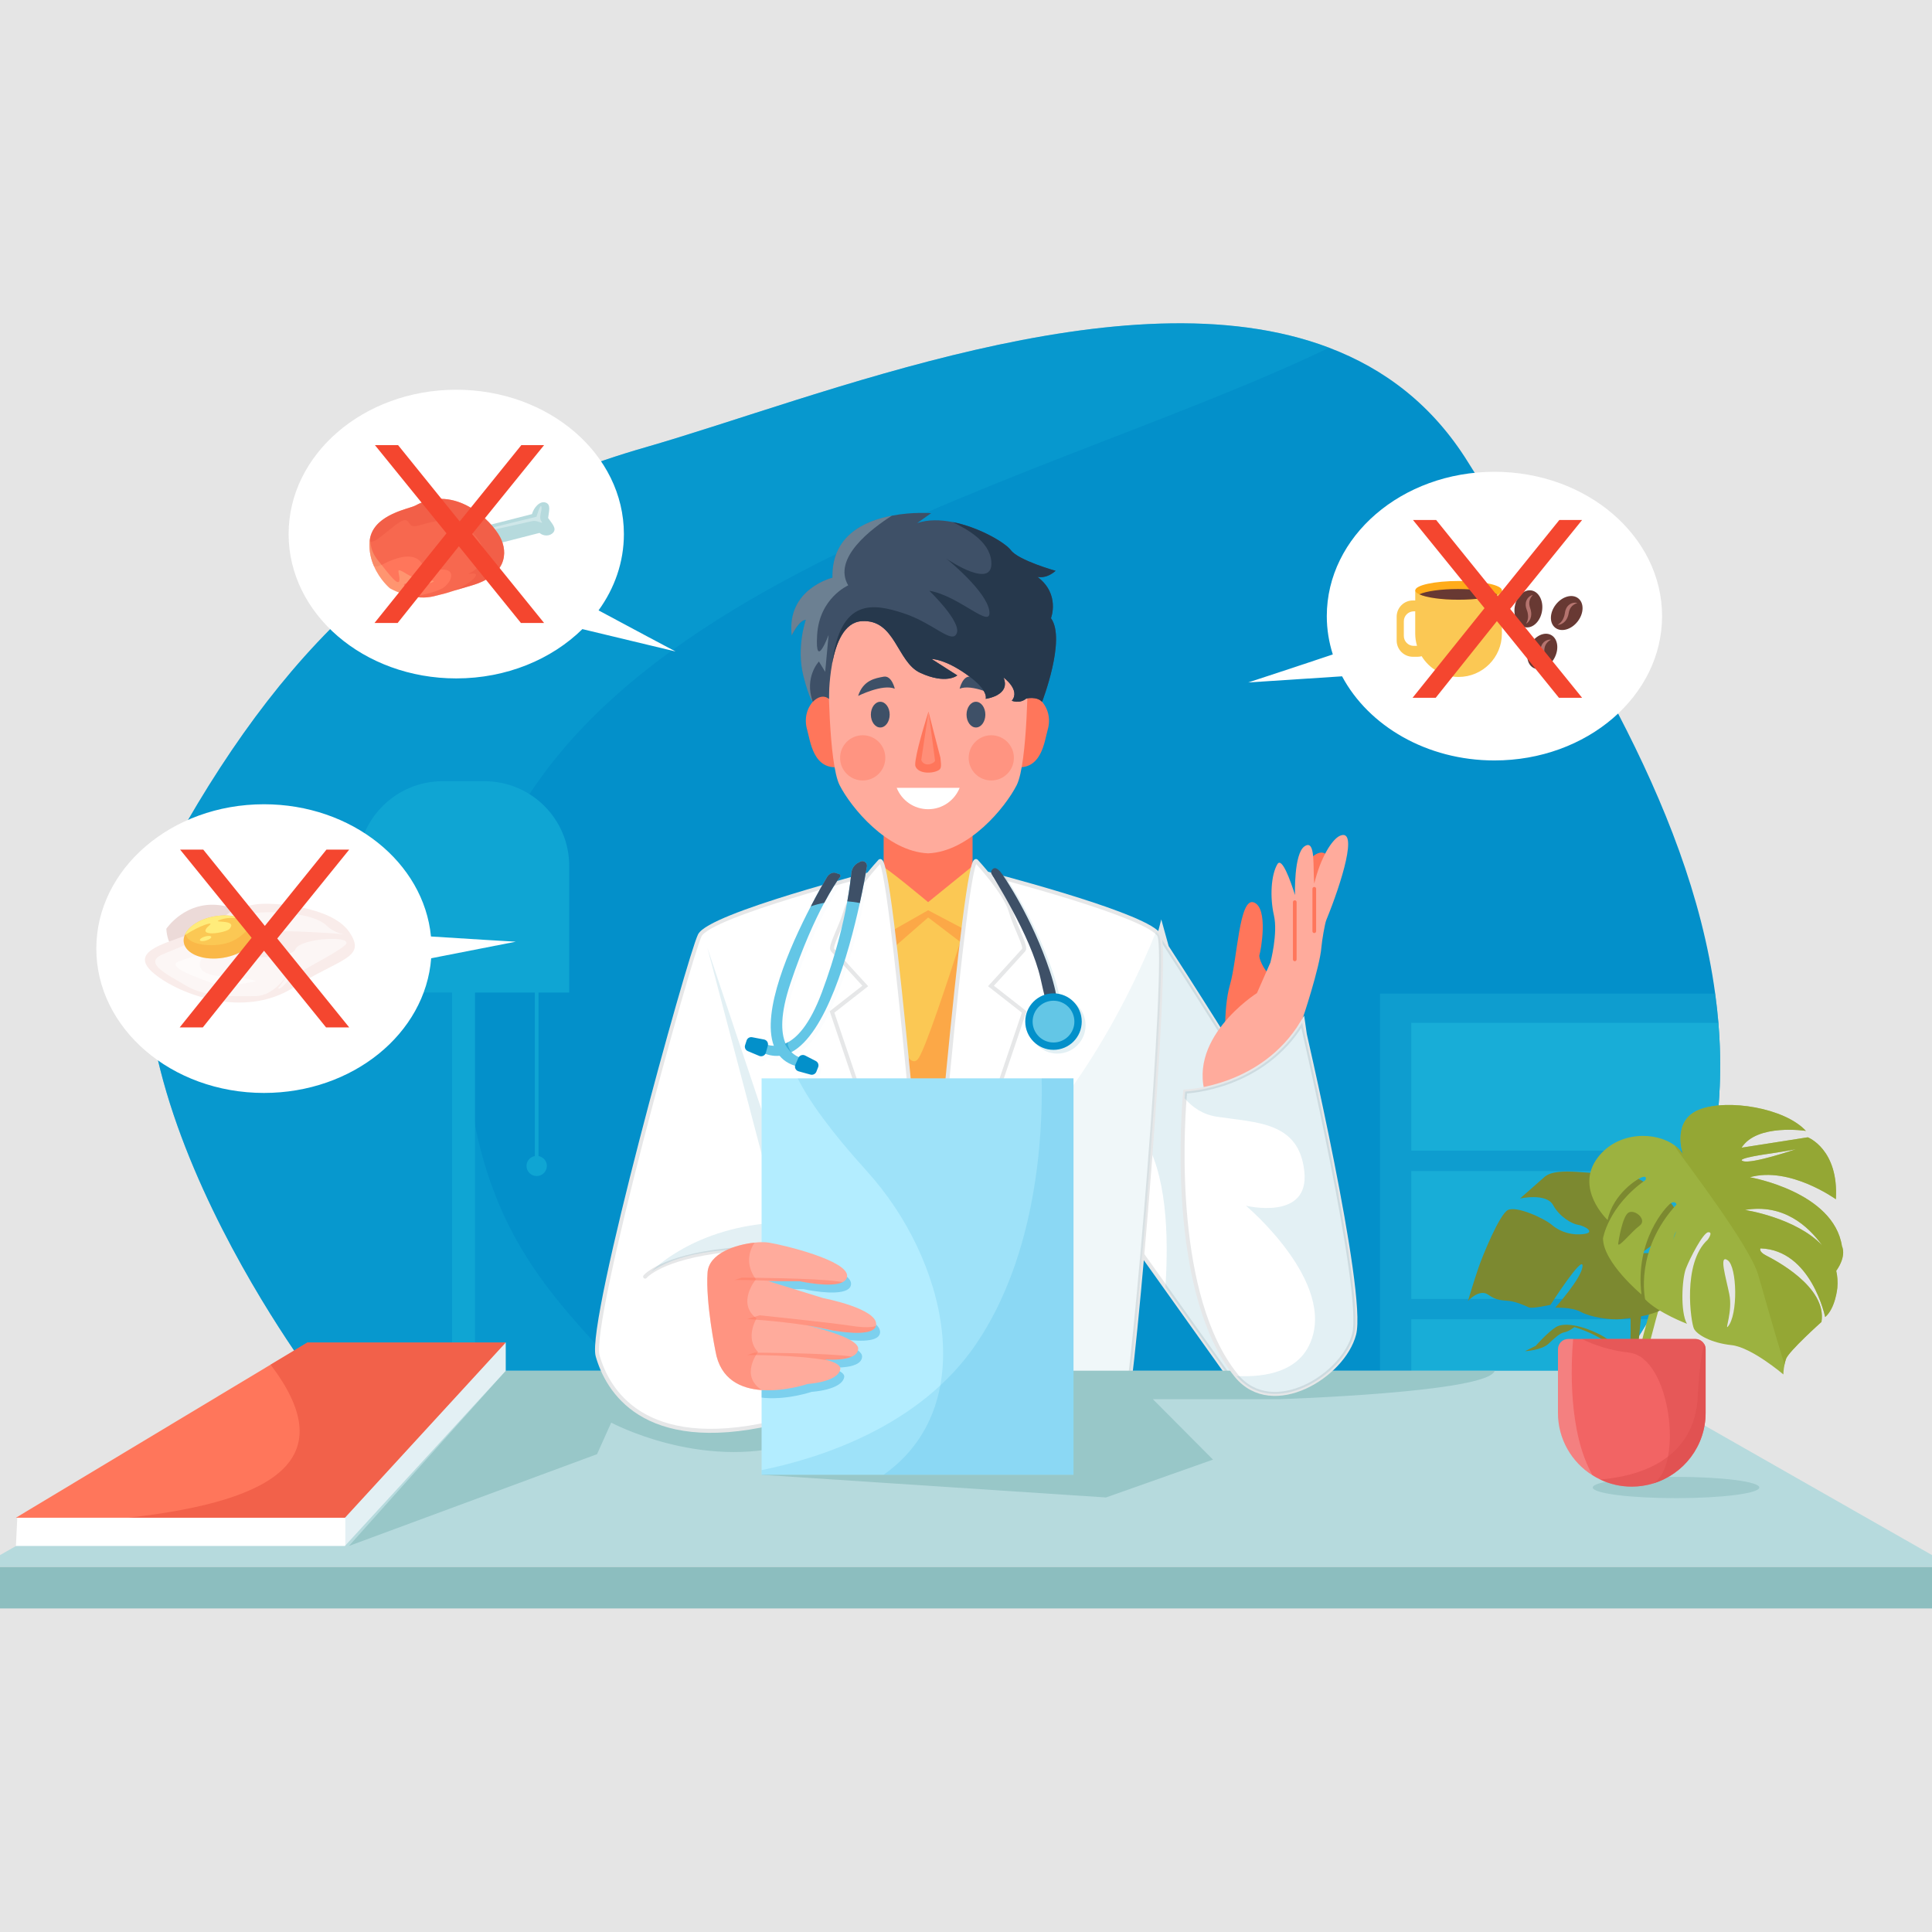 <?xml version="1.0" encoding="utf-8"?>
<svg xmlns="http://www.w3.org/2000/svg" fill="none" height="1500" viewBox="0 0 1500 1500" width="1500">
  <rect x="0" y="0" width="1500" height="1500" fill="#333333" stroke="none"/>
  <g clip-path="url(#clip0_1409_41328)">
    <rect fill="#E5E5E5" height="1500" width="1500"/>
    <path d="M1329.85 893.38C1328.91 898.651 1327.88 903.899 1326.68 909.214C1319.4 942.111 1307.27 975.208 1289.4 1008.48C1286.61 1013.75 1283.6 1019 1280.47 1024.32C1265.06 1050.29 1246.1 1076.4 1223.03 1102.42C1221.33 1104.34 1219.63 1106.19 1217.87 1108C1212.82 1113.43 1207.51 1118.63 1201.97 1123.57C1051.4 1258.68 748.879 1218.23 524.366 1161.67C365.847 1121.71 246.188 1073.74 246.188 1073.74C246.188 1073.74 47 813.317 136.555 653.167C226.11 492.951 330.584 396.361 500.85 347.363C634.803 308.883 873.408 209.725 1031.93 269.957C1074.96 286.282 1112.12 314.355 1139.64 358.596C1214.9 479.395 1311.36 621.142 1331.66 771.442C1332.71 778.946 1333.51 786.517 1334.18 794.088C1336.79 826.895 1335.7 859.992 1329.85 893.38Z" fill="#0390CA"/>
    <path d="M524.366 1161.69C365.847 1121.73 246.188 1073.76 246.188 1073.76C246.188 1073.76 47 813.338 136.555 653.189C226.11 492.972 330.584 396.383 500.85 347.384C634.803 308.904 873.408 209.746 1031.93 269.978C794.148 384.479 360.755 467.893 360.912 787.008C361.046 1032.67 521.463 1037.69 524.366 1161.69Z" fill="#0DA5D3" opacity=".39"/>
    <path d="M1329.85 893.38C1328.91 898.651 1327.88 903.899 1326.68 909.214C1319.4 942.111 1307.27 975.208 1289.4 1008.48C1286.61 1013.75 1283.6 1019 1280.47 1024.32C1265.06 1050.29 1246.1 1076.4 1223.03 1102.42C1221.33 1104.34 1219.64 1106.19 1217.87 1108H1071.41V771.442H1331.66C1332.71 778.946 1333.51 786.517 1334.18 794.088C1336.79 826.895 1335.7 859.992 1329.85 893.38Z" fill="#18A7D3" opacity=".58"/>
    <path d="M1329.85 893.38H1095.73V794.11H1334.16C1336.8 826.895 1335.7 859.992 1329.85 893.38Z" fill="#1FB9DD" opacity=".58"/>
    <path d="M1326.66 909.215C1319.38 942.111 1307.25 975.209 1289.38 1008.48H1095.73V909.215H1326.66Z" fill="#1FB9DD" opacity=".58"/>
    <path d="M1280.45 1024.32C1265.04 1050.29 1246.08 1076.4 1223.01 1102.42C1221.31 1104.34 1219.61 1106.19 1217.85 1108C1212.8 1113.43 1207.49 1118.63 1201.95 1123.56H1095.71V1024.29H1280.45V1024.32Z" fill="#1FB9DD" opacity=".58"/>
    <path d="M441.937 770.616V672.307C441.937 635.971 412.48 606.536 376.167 606.536H343.628C307.292 606.536 277.857 635.993 277.857 672.307V770.616H350.998V1145.27H368.819V770.616H415.227V897.556C411.587 898.271 408.773 901.331 408.773 905.172C408.773 909.549 412.324 913.078 416.679 913.078C421.056 913.078 424.585 909.527 424.585 905.172C424.585 901.331 421.771 898.271 418.13 897.556V770.616H441.937V770.616Z" fill="#0FA5D3"/>
    <path d="M755.088 626.836H686.057V735.53H755.088V626.836Z" fill="#FF765B"/>
    <path d="M1033.62 958.48C1027.97 978.11 1047.61 1094.76 960.842 1077.92L904.831 999.304L849.803 922.122L870.349 841.924L900.052 726.15C900.052 726.195 1039.23 938.916 1033.62 958.48Z" fill="#fff" stroke="#E6E7E8" stroke-miterlimit="10" stroke-width="3.107"/>
    <path d="M1033.63 958.481C1027.98 978.111 1047.61 1094.76 960.844 1077.92L904.833 999.305C907.468 959.285 905.927 909.415 886.698 881.633C878.145 869.35 873.098 855.66 870.373 841.948L900.076 726.174C900.054 726.196 1039.23 938.917 1033.63 958.481Z" fill="#04799E" opacity=".11"/>
    <path d="M684.093 672.44C685.321 670.855 720.585 700.424 720.585 700.424L755.111 672.44C755.111 672.44 761.834 688.341 769.114 701.831C785.551 732.27 798.035 905.328 798.035 905.328L741.421 936.125L636.189 918.393L614.727 826.024C614.704 826.024 655.976 709.022 684.093 672.44Z" fill="#FBC854"/>
    <path d="M775.414 735.532L762.372 728.676L757.883 692.385C757.883 692.385 754.109 704.601 748.704 721.507L720.587 706.722L679.897 729.815L683.313 744.867L720.632 712.328L745.578 731.311C734.545 765.592 719.247 811.531 713.463 821.134C703.971 836.879 689.008 782.297 686.083 773.208L673.264 852.623L705.803 881.656L749.196 875.716L775.437 834.087L763.667 738.994L775.414 735.532Z" fill="#FF3217" opacity=".21"/>
    <path d="M873.139 1097.55C865.68 1123.63 713.414 1097.06 713.414 1097.06L724.156 989.234L729.36 948.789L764.266 677.689C764.266 677.689 878.052 706.789 897.571 723.405C898.777 724.388 899.604 725.326 900.028 726.197C907.934 742.031 880.598 1071.4 873.139 1097.55Z" fill="#fff" stroke="#E6E7E8" stroke-miterlimit="10" stroke-width="3.107"/>
    <path d="M873.139 1097.55C865.68 1123.63 713.414 1097.06 713.414 1097.06L724.156 989.233L729.36 948.788C819.317 886.457 871.71 787.299 897.571 723.404C898.777 724.387 899.604 725.325 900.028 726.196C907.934 742.03 880.598 1071.4 873.139 1097.55Z" fill="#04799E" opacity=".06"/>
    <path d="M647.687 547.778C647.687 547.778 641.389 535.54 633.684 542.173C625.979 548.828 624.237 558.275 626.694 566.672C629.15 575.069 631.25 598.854 652.578 595.37C673.928 591.863 647.687 547.778 647.687 547.778Z" fill="#FF765B"/>
    <path d="M792.408 547.778C792.408 547.778 798.705 535.54 806.41 542.173C814.115 548.828 815.857 558.275 813.4 566.672C810.944 575.069 808.845 598.854 787.517 595.37C766.166 591.863 792.408 547.778 792.408 547.778Z" fill="#FF765B"/>
    <path d="M725.944 446.297L720.585 460.545L715.225 446.297C715.225 446.297 650.146 447.704 643.156 519.415C643.156 519.415 643.156 592.533 651.911 609.685C660.665 626.836 688.648 661.117 720.495 662.524C720.54 662.524 720.562 662.502 720.607 662.502C720.651 662.502 720.674 662.524 720.719 662.524C752.565 661.117 780.548 626.836 789.303 609.685C798.057 592.533 798.057 519.415 798.057 519.415C791.023 447.704 725.944 446.297 725.944 446.297Z" fill="#FFAB9C"/>
    <path d="M1516.04 1216.49H-15.979L251.28 1064.23H1248.78L1516.04 1216.49Z" fill="#B6DADD"/>
    <path d="M1301.27 1163.16C1336.97 1163.16 1365.92 1159.46 1365.92 1154.9C1365.92 1150.33 1336.97 1146.63 1301.27 1146.63C1265.56 1146.63 1236.61 1150.33 1236.61 1154.9C1236.61 1159.46 1265.56 1163.16 1301.27 1163.16Z" fill="#8CBEBF" opacity=".57"/>
    <path d="M1160.48 1064.23C1155.76 1081.16 993.739 1086.31 993.739 1086.31H895.073L941.771 1133.24L858.67 1162.63L591.3 1145.03C591.3 1145.03 685.858 1101.01 614.705 1121.29C543.552 1141.57 474.544 1104.52 474.544 1104.52L463.534 1129.02L270.912 1200.28L392.649 1064.23H1160.48V1064.23Z" fill="#8CBEBF" opacity=".69"/>
    <path d="M679.066 677.689C679.066 677.689 551.255 710.34 543.327 726.197C535.398 742.053 456.563 1026.62 464.022 1052.75C471.482 1078.88 499.018 1127.85 599.315 1104.99C699.612 1082.12 729.941 1097.06 729.941 1097.06L719.198 989.211L679.066 677.689Z" fill="#fff" stroke="#E6E7E8" stroke-miterlimit="10" stroke-width="3.107"/>
    <path d="M682.886 668.934C682.886 668.934 660.754 692.83 656.6 707.012C652.446 721.193 644.072 734.883 646.394 737.608C648.717 740.31 671.787 765.502 671.787 765.502L645.992 785.691L720.562 1006.07C720.584 1006.05 691.574 654.373 682.886 668.934Z" fill="#fff" stroke="#E6E7E8" stroke-miterlimit="10" stroke-width="3.107"/>
    <path d="M758.283 668.934C758.283 668.934 780.415 692.83 784.569 707.012C788.723 721.193 797.098 734.883 794.775 737.608C792.452 740.31 769.383 765.502 769.383 765.502L795.177 785.691L720.607 1006.07C720.585 1006.05 749.573 654.373 758.283 668.934Z" fill="#fff" stroke="#E6E7E8" stroke-miterlimit="10" stroke-width="3.107"/>
    <path d="M500.871 991.177C500.871 991.177 512.998 976.259 564.319 970.653C615.64 965.047 679.065 962.256 679.065 962.256" stroke="#E6E7E8" stroke-linecap="round" stroke-linejoin="round" stroke-miterlimit="10" stroke-width="3.107"/>
    <path d="M1516.06 1216.6H-16V1248.79H1516.06V1216.6Z" fill="#8CBEBF"/>
    <path d="M951.663 816.443C951.663 816.443 949.251 783.993 954.991 764.385C960.73 744.777 962.026 696.18 973.527 700.647C985.029 705.113 978.865 738.367 977.793 741.583C977.167 743.459 980.607 752.415 986.257 757.484C990.277 761.102 995.436 762.732 1001.02 758.4C1014.46 747.97 976.475 826.716 951.663 816.443Z" fill="#FF765B"/>
    <path d="M1004.3 732.07C1004.7 728.251 1033.4 666.634 1029.27 663.128C1025.14 659.6 1016.25 663.709 1009.57 679.766C1002.89 695.824 1004.3 732.07 1004.3 732.07Z" fill="#FF765B"/>
    <path d="M1040.23 648.947C1034.27 651.627 1025.2 665.786 1020.4 686.064C1019.11 673.959 1021.83 651.068 1012.88 657.053C1004.39 662.726 1005.44 694.908 1005.44 694.908C1001.93 683.764 995.277 665.093 991.771 670.945C986.88 679.118 985.808 696.449 989.069 710.608C992.329 724.767 986.344 747.278 986.344 747.278L975.915 770.996C975.915 770.996 918.072 807.51 937.792 854.856C957.512 902.202 990.208 832.345 990.208 832.345L1010.87 792.101C1011.09 791.989 1024.71 751.03 1025.92 735.531C1026.32 730.372 1028.62 717.062 1029.69 714.427C1041.71 685.081 1054.88 642.381 1040.23 648.947Z" fill="#FFAB9C"/>
    <path d="M1005.26 746.296C1004.48 746.296 1003.83 745.671 1003.83 744.867V700.424C1003.83 699.643 1004.46 698.995 1005.26 698.995C1006.07 698.995 1006.69 699.62 1006.69 700.424V744.867C1006.67 745.671 1006.04 746.296 1005.26 746.296Z" fill="#FF765B"/>
    <path d="M1020.4 724.431C1019.62 724.431 1018.97 723.806 1018.97 723.002V690.061C1018.97 689.279 1019.6 688.632 1020.4 688.632C1021.21 688.632 1021.83 689.257 1021.83 690.061V723.002C1021.83 723.784 1021.18 724.431 1020.4 724.431Z" fill="#FF765B"/>
    <path d="M1051.34 1035.93C1042.85 1068.38 988.135 1101.77 960.174 1068.38C960.018 1068.23 959.839 1068 959.683 1067.78C910.684 1007.1 917.585 879.87 919.729 852.69C919.997 849.296 920.176 847.487 920.176 847.487C922.967 847.33 980.251 844.472 1011 794.089C1011 794.111 1059.89 1003.28 1051.34 1035.93Z" fill="#fff" stroke="#E6E7E8" stroke-miterlimit="10" stroke-width="3.107"/>
    <path d="M1051.33 1035.93C1042.85 1068.38 988.132 1101.77 960.171 1068.38C983.621 1069.43 1007.36 1064.5 1016.9 1043.44C1038.49 995.867 967.34 936.104 967.34 936.104C967.34 936.104 1016.79 948.208 1012.68 909.528C1008.61 870.78 975.738 871.718 944.985 867.05C933.752 865.353 925.756 859.703 919.727 852.69C919.995 849.296 920.173 847.487 920.173 847.487C922.965 847.33 980.249 844.472 1011 794.089C1011 794.111 1059.89 1003.28 1051.33 1035.93Z" fill="#04799E" opacity=".11"/>
    <path d="M392.646 1042.3V1064.23L268.118 1199.88L267.783 1200.28H12.361L13.456 1177.75L238.683 1064.23L369.085 1045.65L392.646 1042.3Z" fill="#fff"/>
    <path d="M392.649 1042.3V1064.23L268.121 1199.88V1170.67L369.088 1045.65L392.649 1042.3Z" fill="#04799E" opacity=".11"/>
    <path d="M392.646 1042.3L267.783 1178.35H12.361L210.075 1059.51L238.683 1042.3H392.646Z" fill="#FF765B"/>
    <path d="M420.652 920.56L420.496 920.582C420.585 920.56 420.652 920.56 420.652 920.56Z" fill="#E8513D" opacity=".56"/>
    <path d="M392.649 1042.3L267.785 1178.35H99.686C219.122 1164.97 263.899 1130.18 210.077 1059.51L238.686 1042.3H392.649V1042.3Z" fill="#E8513D" opacity=".56"/>
    <path d="M1256.35 1049.06C1256.35 1049.06 1253.98 1042.03 1241.21 1035.64C1228.44 1029.25 1214.37 1026.37 1207.98 1030.37C1201.59 1034.37 1192.32 1044.91 1192.32 1044.91L1184.02 1049.06C1184.02 1049.06 1196.79 1048.41 1202.24 1043.3C1207.67 1038.19 1211.19 1034.99 1214.7 1034.35C1218.21 1033.7 1222.36 1030.35 1222.36 1030.35C1222.36 1030.35 1247.87 1037.54 1256.35 1051.59C1264.84 1065.68 1256.35 1049.06 1256.35 1049.06Z" fill="#7C8930"/>
    <path d="M1274.95 989.301C1276.38 994.125 1275.56 1008.26 1271.23 1052.57C1266.89 1096.88 1259.72 1096.88 1259.72 1096.88C1259.72 1096.88 1272.19 1027.16 1262.11 998.39C1252.04 969.626 1274.95 989.301 1274.95 989.301Z" fill="#7C8930"/>
    <path d="M1270.76 1083.75C1271.72 1081.82 1301.04 944.254 1324.24 932.261L1312.45 928.42C1312.45 928.42 1283.55 992.27 1265.64 1080.86L1270.76 1083.75Z" fill="#9CB240"/>
    <path d="M1273.77 973.108C1273.77 973.108 1280.65 968.195 1287.19 963.616C1293.74 959.038 1306.18 946.599 1298.65 935.812C1291.12 925.025 1262.34 906.377 1250.57 909.973C1238.8 913.568 1209.5 904.725 1199.02 913.881C1188.55 923.038 1180.17 930.497 1180.17 930.497C1180.17 930.497 1200.5 926.03 1205.75 935.522C1210.97 945.013 1220.66 950.284 1225.24 950.954C1229.82 951.601 1239.2 956.716 1230.04 958.033C1220.89 959.351 1211.66 956.76 1205.12 951.199C1198.58 945.638 1177.32 936.147 1170.77 939.43C1164.23 942.691 1151.14 974.761 1147.88 984.252C1144.62 993.744 1139.71 1010.09 1139.71 1010.09C1139.71 1010.09 1148.53 1000.29 1155.41 1005.18C1162.29 1010.09 1166.86 1009.42 1172.09 1010.09C1177.32 1010.76 1184.19 1013.69 1186.81 1015C1189.42 1016.32 1203.82 1013.04 1203.82 1013.04C1203.82 1013.04 1229.02 973.778 1228.68 982.934C1228.35 992.091 1207.42 1015.29 1207.42 1015.29C1207.42 1015.29 1220.17 1014.67 1227.36 1018.58C1234.55 1022.51 1249.94 1025.12 1259.1 1024.14C1268.26 1023.16 1293.45 1020.54 1297.69 1009.42C1301.93 998.299 1311.07 970.182 1273.77 973.108Z" fill="#7C8930"/>
    <path d="M1324.24 1047.57V1096.9C1324.24 1122.76 1307.09 1144.63 1283.53 1151.73C1278.28 1153.34 1272.67 1154.21 1266.89 1154.21C1258.13 1154.21 1249.85 1152.26 1242.41 1148.69C1240.36 1147.71 1238.33 1146.64 1236.4 1145.39C1220.3 1135.29 1209.61 1117.38 1209.61 1096.9V1047.57C1209.61 1043.15 1213.18 1039.57 1217.56 1039.57H1316.25C1319.17 1039.57 1321.69 1041.11 1323.08 1043.44C1323.84 1044.64 1324.24 1046.05 1324.24 1047.57Z" fill="#F26464"/>
    <path d="M1324.24 1047.57V1096.9C1324.24 1122.76 1307.09 1144.63 1283.53 1151.73C1307.07 1138.13 1297.09 1054.02 1264.97 1050.2C1248.78 1048.28 1236.92 1043.97 1228.14 1039.57H1316.23C1320.69 1039.57 1324.24 1043.12 1324.24 1047.57Z" fill="#DD4E4E" opacity=".54"/>
    <path d="M1324.24 1047.57V1096.9C1324.24 1122.76 1307.09 1144.63 1283.53 1151.73C1278.28 1153.33 1272.68 1154.21 1266.89 1154.21C1258.14 1154.21 1249.85 1152.26 1242.42 1148.69C1269.93 1146.43 1315.87 1134.95 1318.19 1083.72C1318.97 1066.3 1320.72 1053.13 1323.08 1043.43C1323.84 1044.64 1324.24 1046.05 1324.24 1047.57Z" fill="#DD4E4E" opacity=".54"/>
    <path d="M1236.43 1145.39C1220.33 1135.29 1209.63 1117.38 1209.63 1096.9V1047.57C1209.63 1043.15 1213.21 1039.57 1217.58 1039.57H1221.38C1219.59 1060.41 1217.58 1112.06 1236.43 1145.39Z" fill="#fff" opacity=".18"/>
    <path d="M1430.1 967.57C1423.67 925.182 1358.57 914.016 1358.57 914.016C1389.59 905.261 1425.37 931.1 1425.37 931.1C1427.73 892.241 1403.55 882.995 1403.55 882.995L1352.14 891.057C1364.22 872.097 1402.12 878.037 1402.12 878.037C1385.79 860.238 1341.48 852.913 1319.46 861.444C1298.07 869.752 1306.13 894.608 1306.58 895.993C1305.04 893.514 1302.94 891.303 1300.41 889.427C1285.63 878.305 1256.28 878.06 1240.56 898.628C1222.09 922.815 1248.15 947.225 1248.15 947.225C1252.4 926.835 1271.58 914.753 1275.38 913.815C1279.17 912.877 1277.52 916.182 1277.52 916.182C1248.49 936.728 1244.58 961.428 1244.58 961.428C1244.58 980.166 1274.44 1005.02 1274.44 1005.02C1269.21 962.858 1293.62 936.572 1297.2 934.205C1300.73 931.837 1301.66 935.142 1301.66 935.142C1268.77 970.92 1277.3 1008.82 1277.3 1008.82C1287.26 1019.25 1309.75 1027.78 1309.75 1027.78C1304.52 1018.76 1305.84 993.007 1308.92 984.967C1312 976.905 1322.3 956.917 1326.34 956.694C1330.36 956.47 1325.85 962.523 1325.85 962.523C1305.95 980.612 1312.83 1026.8 1315.18 1031.58C1317.54 1036.31 1328.69 1042.7 1344.32 1044.35C1359.93 1046 1384.61 1067.11 1384.61 1067.11C1384.61 1067.11 1384.61 1063.69 1385.5 1059.51C1385.77 1058.09 1386.17 1056.54 1386.71 1055C1388.85 1049.06 1414.2 1026.35 1414.2 1026.35C1418.71 998.858 1377.02 977.798 1371.1 974.716C1365.16 971.634 1366.81 969.245 1366.81 969.245C1406.38 970.451 1417.06 1022.58 1417.06 1022.58C1425.1 1015.7 1426.53 999.819 1426.53 999.819C1426.93 995.084 1426.59 990.729 1425.66 986.687C1434.08 974.672 1430.1 967.57 1430.1 967.57ZM1272.92 951.669C1266.69 956.247 1255.84 970.027 1256.37 965.404C1256.48 964.689 1259.5 944.009 1264.52 941.373C1269.57 938.738 1279.15 947.113 1272.92 951.669ZM1374.54 895.591C1374.54 895.591 1389.08 893.402 1394.37 892.241C1392.56 892.844 1360.65 903.653 1353.48 901.554C1346.02 899.432 1374.54 895.591 1374.54 895.591ZM1299.27 975.878C1299.39 972.506 1297.35 957.676 1302.87 955.041C1308.41 952.406 1299.21 977.821 1299.27 975.878ZM1341.44 1030.06C1339.12 1032.69 1345.3 1018.09 1342.64 1004.87C1340.01 991.689 1334.27 973.466 1341.44 978.513C1348.65 983.538 1349.59 1020.95 1341.44 1030.06ZM1354.77 939.408C1384.59 934.339 1403.88 951.803 1414.74 966.922C1394.23 945.304 1354.77 939.408 1354.77 939.408Z" fill="#9CB240"/>
    <path d="M1430.1 967.57C1423.67 925.182 1358.57 914.016 1358.57 914.016C1389.59 905.261 1425.36 931.1 1425.36 931.1C1427.73 892.241 1403.55 882.995 1403.55 882.995L1352.14 891.057C1364.22 872.097 1402.12 878.037 1402.12 878.037C1385.79 860.238 1341.48 852.913 1319.46 861.444C1298.07 869.752 1306.13 894.608 1306.58 895.993C1305.04 893.514 1302.94 891.303 1300.41 889.427C1300.75 890.477 1301.24 891.415 1301.8 892.241C1310.17 904.301 1358.77 967.57 1365.13 989.947C1369.49 1005.09 1378.73 1037.74 1385.48 1059.49C1385.75 1058.06 1386.15 1056.52 1386.68 1054.98C1388.83 1049.04 1414.18 1026.33 1414.18 1026.33C1418.69 998.836 1376.99 977.776 1371.07 974.694C1365.13 971.612 1366.79 969.223 1366.79 969.223C1406.36 970.429 1417.03 1022.55 1417.03 1022.55C1425.07 1015.68 1426.5 999.796 1426.5 999.796C1426.91 995.062 1426.57 990.707 1425.63 986.665C1434.07 974.672 1430.1 967.57 1430.1 967.57ZM1374.54 895.591C1374.54 895.591 1389.07 893.402 1394.37 892.241C1392.56 892.844 1360.64 903.653 1353.48 901.554C1346.02 899.432 1374.54 895.591 1374.54 895.591ZM1354.77 939.408C1384.58 934.339 1403.88 951.803 1414.73 966.922C1394.23 945.304 1354.77 939.408 1354.77 939.408Z" fill="#8FA02D" opacity=".63"/>
    <path d="M745.061 534.714C745.061 534.714 747.405 524.217 753.703 525.379C760.001 526.54 769.56 527.947 773.513 540.297C773.513 540.297 754.373 530.739 745.061 534.714Z" fill="#3E5067"/>
    <path d="M809.068 544.876C804.803 540.387 796.785 542.352 796.785 542.352C791.582 546.685 785.552 544.049 785.552 544.049C792.564 535.719 779.142 526.027 779.142 526.027C785.016 540.052 765.273 542.575 765.273 542.575C765.273 542.575 768.065 536.054 750.578 523.726C733.963 511.935 724.27 511.667 723.332 511.667L743.231 524.374C743.231 524.374 734.744 531.722 714.399 522.342C696.265 513.945 695.26 480.579 669.019 482.276C655.261 483.147 648.964 499.651 646.06 515.173C646.06 515.329 646.016 515.508 646.016 515.664C643.447 529.578 643.604 542.575 643.604 542.575C637.417 537.751 631.053 544.876 631.053 544.876C631.053 544.876 628.373 542.843 623.817 524.932C618.122 502.51 625.67 481.249 625.67 481.249C620.467 481.249 614.705 493.309 614.705 493.309C610.484 457.197 646.328 448.531 646.328 448.531C645.614 416.126 670.828 404.402 692.535 400.359C708.704 397.233 722.908 398.439 722.908 398.439L712.099 406.121C720.541 403.263 730.188 403.486 739.725 405.362C760.673 409.471 780.772 421.643 784.837 427.181C790.822 435.176 819.587 443.194 819.587 443.194C811.972 449.871 805.495 447.906 805.495 447.906C823.317 461.284 815.969 479.976 815.969 479.976C827.873 496.302 809.068 544.876 809.068 544.876Z" fill="#3E5067"/>
    <path d="M809.067 544.875C804.801 540.386 796.783 542.351 796.783 542.351C791.58 546.684 785.55 544.049 785.55 544.049C792.563 535.718 779.14 526.026 779.14 526.026C785.014 540.051 765.272 542.575 765.272 542.575C765.272 542.575 768.063 536.053 750.577 523.726C733.961 511.934 724.268 511.666 723.33 511.666L743.229 524.373C743.229 524.373 734.743 531.721 714.397 522.341C696.263 513.944 695.258 480.578 669.017 482.276C655.26 483.147 648.962 499.651 646.059 515.172C652.468 463.873 678.173 468.474 701.578 476.157C725.028 483.884 739.343 500.656 742.849 491.566C746.356 482.477 721.521 458.67 721.521 458.67C744.971 462.511 770.52 489.802 768.063 474.08C765.651 458.849 736.373 435.064 734.564 433.568C736.931 435.22 771.503 458.29 769.649 435.935C768.287 419.543 749.304 410.274 739.723 405.339C760.671 409.448 780.771 421.62 784.835 427.158C790.821 435.153 819.585 443.171 819.585 443.171C811.97 449.848 805.493 447.883 805.493 447.883C823.315 461.26 815.967 479.953 815.967 479.953C827.871 496.301 809.067 544.875 809.067 544.875Z" fill="#26384C"/>
    <path d="M658.545 454.492C658.545 454.492 636.123 464.252 634.426 492.972C632.661 521.648 643.314 492.972 643.314 492.972L640.679 521.647L635.81 513.585C635.81 513.585 624.197 525.757 631.031 544.874C631.031 544.874 628.351 542.841 623.795 524.93C618.1 502.508 625.649 481.247 625.649 481.247C620.445 481.247 614.683 493.307 614.683 493.307C610.462 457.195 646.307 448.53 646.307 448.53C645.592 416.124 670.806 404.4 692.514 400.357C676.59 410.474 646.151 433.388 658.545 454.492Z" fill="#D1EDF1" opacity=".31"/>
    <path d="M683.444 564.818C687.477 564.818 690.746 560.349 690.746 554.835C690.746 549.322 687.477 544.853 683.444 544.853C679.41 544.853 676.141 549.322 676.141 554.835C676.141 560.349 679.41 564.818 683.444 564.818Z" fill="#3E5067"/>
    <path d="M757.723 564.818C761.756 564.818 765.026 560.349 765.026 554.835C765.026 549.322 761.756 544.853 757.723 544.853C753.69 544.853 750.42 549.322 750.42 554.835C750.42 560.349 753.69 564.818 757.723 564.818Z" fill="#3E5067"/>
    <path d="M710.712 594.877C713.168 601.264 724.647 600.661 729.002 597.825C731.302 596.418 730.543 593.001 730.141 588.289C730.141 588.289 721.119 553.718 720.895 552.489C720.895 552.489 712.699 577.859 710.979 589.562C710.51 592.219 710.488 594.051 710.712 594.877Z" fill="#FF765B"/>
    <path d="M715.268 590.053C717.724 596.239 725.719 592.599 725.965 590.545C725.965 590.545 721.119 553.718 720.895 552.489C720.895 552.489 716.965 578.373 715.268 590.053Z" fill="#FFAB9C" opacity=".45"/>
    <path d="M745.062 611.694C741.153 621.409 731.729 628.265 720.629 628.265C709.508 628.265 700.083 621.409 696.197 611.694H745.062Z" fill="#fff"/>
    <path d="M669.802 605.954C679.496 605.954 687.355 598.095 687.355 588.4C687.355 578.706 679.496 570.847 669.802 570.847C660.107 570.847 652.248 578.706 652.248 588.4C652.248 598.095 660.107 605.954 669.802 605.954Z" fill="#FF765B" opacity=".42"/>
    <path d="M769.628 605.954C779.323 605.954 787.182 598.095 787.182 588.4C787.182 578.706 779.323 570.847 769.628 570.847C759.933 570.847 752.074 578.706 752.074 588.4C752.074 598.095 759.933 605.954 769.628 605.954Z" fill="#FF765B" opacity=".42"/>
    <path d="M694.7 534.714C694.7 534.714 692.355 524.217 686.057 525.379C679.759 526.54 670.201 527.947 666.248 540.297C666.248 540.297 685.365 530.739 694.7 534.714Z" fill="#3E5067"/>
    <path d="M505.674 987.267C505.674 987.267 538.883 951.981 605.346 949.189L549.111 735.53L625.669 964.487L586.474 970.562C586.474 970.562 536.158 966.564 505.674 987.267Z" fill="#04799E" opacity=".11"/>
    <path d="M524.523 505.815C524.523 505.815 486.311 485.582 464.715 473.902C477.177 456.705 484.391 436.427 484.391 414.653C484.391 352.768 426.124 302.586 354.234 302.586C282.345 302.586 224.078 352.746 224.078 414.653C224.078 476.537 282.345 526.719 354.234 526.719C393.295 526.719 428.29 511.89 452.164 488.44L524.523 505.815Z" fill="#fff"/>
    <path d="M1160.27 366.3C1088.39 366.3 1030.12 416.46 1030.12 478.366C1030.12 488.662 1031.77 498.622 1034.79 508.092C1011.81 515.863 969.061 529.866 969.061 529.866L1041.98 525.087C1062.55 563.633 1107.77 590.411 1160.27 590.411C1232.16 590.411 1290.43 540.251 1290.43 478.344C1290.43 416.482 1232.14 366.3 1160.27 366.3Z" fill="#fff"/>
    <path d="M400.466 731.131C400.466 731.131 359.351 728.741 334.606 727.088C329.068 669.603 273.146 624.424 204.941 624.424C133.052 624.424 74.785 674.584 74.785 736.49C74.785 798.375 133.052 848.557 204.941 848.557C273.883 848.557 330.274 802.395 334.763 743.994L400.466 731.131Z" fill="#fff"/>
    <path d="M822.78 774.303C821.842 769.523 820.391 763.761 818.023 756.66C804.356 715.723 782.894 683.586 779.722 679.767C779.767 679.723 776.819 676.44 775.01 676.931C774.452 677.087 773.961 677.378 773.581 677.757C772.755 678.517 772.375 679.678 772.598 680.772C772.598 680.884 772.598 680.996 772.643 681.107C772.866 682.045 803.507 729.279 810.899 762.779C812.038 767.96 812.998 772.069 813.802 775.419C805.204 778.389 798.973 786.474 798.973 796.077C798.973 808.204 808.8 818.008 820.904 818.008C833.031 818.008 842.835 808.182 842.835 796.077C842.88 784.576 834.036 775.263 822.78 774.303Z" fill="#04799E" opacity=".11"/>
    <path d="M821.24 787.792C821.24 787.792 822.937 777.407 815.031 753.779C801.363 712.842 779.902 680.705 776.73 676.886C776.775 676.842 773.827 673.559 772.018 674.05C771.46 674.206 770.968 674.497 770.589 674.876C769.762 675.636 769.383 676.797 769.606 677.891C769.606 678.003 769.606 678.115 769.651 678.226C769.874 679.164 800.515 726.398 807.907 759.898C813.602 785.603 814.696 785.983 814.987 787.568L814.83 787.613C815.433 789.913 816.594 790.583 817.689 790.583C817.912 790.583 818.18 790.539 818.403 790.472C819.654 790.137 821.24 787.792 821.24 787.792Z" fill="#3E5067"/>
    <path d="M817.933 815.104C830.045 815.104 839.864 805.285 839.864 793.173C839.864 781.061 830.045 771.242 817.933 771.242C805.821 771.242 796.002 781.061 796.002 793.173C796.002 805.285 805.821 815.104 817.933 815.104Z" fill="#0390CA"/>
    <path d="M817.934 809.385C826.889 809.385 834.148 802.126 834.148 793.172C834.148 784.217 826.889 776.958 817.934 776.958C808.98 776.958 801.721 784.217 801.721 793.172C801.721 802.126 808.98 809.385 817.934 809.385Z" fill="#63C6E6"/>
    <g opacity=".11">
      <path d="M653.07 681.641C649.564 683.897 645.678 686.42 641.502 689.1C642.596 687.247 643.534 685.594 644.294 684.321C645.544 682.132 648.023 680.547 650.48 680.815L653.07 681.641Z" fill="#04799E" opacity=".11"/>
      <path d="M675.381 676.058C675.046 677.912 674.667 680.055 674.22 682.534C673.126 688.453 671.696 695.957 669.843 704.398C661.066 744.464 643.579 805.901 616.78 820.172C618.633 821.981 620.666 823.187 622.586 824.058C623.636 822.517 625.646 821.914 627.41 822.807L635.74 827.073C637.438 827.944 638.197 829.976 637.505 831.785L636.142 835.292C635.428 837.101 633.463 838.15 631.542 837.592L622.341 835.068C620.375 834.51 619.326 832.612 619.705 830.736C614.502 829.15 610.504 826.47 607.601 822.941C604.028 823.321 600.32 822.83 596.479 821.4C595.541 822.986 593.576 823.812 591.767 823.053L582.945 819.324C581.136 818.609 580.198 816.577 580.801 814.723L581.963 811.15C582.521 809.296 584.419 808.179 586.295 808.581L595.564 810.346C597.529 810.725 598.735 812.601 598.534 814.522C599.896 814.902 601.504 815.17 603.201 815.237C593.286 788.705 615.752 737.942 631.877 706.989C635.606 699.753 639.001 693.612 641.569 689.123C645.746 686.443 649.631 683.919 653.138 681.663L654.388 682.11C655.751 683.696 654.433 684.299 653.785 685.237C651.865 687.917 647.711 694.125 642.284 704.264C635.093 717.686 625.668 738.143 616.02 766.864C608.025 790.76 608.628 805.008 612.246 813.45C620.8 809.72 630.939 799.135 640.363 774.032C651.217 744.977 657.091 720.433 660.195 703.103C661.959 693.187 662.875 685.616 663.322 681.016C663.657 677.621 665.689 674.651 668.637 673.132L670.222 672.306C671.272 671.748 672.411 671.748 673.349 672.194C674.711 672.82 675.649 674.316 675.381 676.058Z" fill="#04799E" opacity=".11"/>
    </g>
    <path d="M673.083 672.775C671.988 679.073 670.18 689.167 667.544 701.115C658.767 741.181 641.281 802.618 614.481 816.889C611.511 818.43 608.451 819.413 605.28 819.681C600.501 820.172 595.476 819.19 590.161 816.331C589.669 816.063 589.334 815.505 589.334 814.969L589.223 807.777C589.826 808.336 594.27 811.775 600.836 811.954C603.516 812.065 606.531 811.619 609.881 810.145C618.434 806.415 628.573 795.829 637.998 770.727C648.852 741.672 654.725 717.128 657.829 699.798C659.594 689.882 660.509 682.311 660.956 677.71C661.291 674.316 663.323 671.346 666.271 669.827L667.857 669.001C670.492 667.616 673.574 669.805 673.083 672.775Z" fill="#63C6E6"/>
    <path d="M583.976 805.299L593.199 807.063C595.365 807.487 596.728 809.631 596.147 811.775L594.628 817.292C594.025 819.502 591.569 820.686 589.447 819.793L580.603 816.086C578.794 815.326 577.879 813.316 578.482 811.463L579.643 807.889C580.201 806.036 582.077 804.941 583.976 805.299Z" fill="#0390CA"/>
    <path d="M651.421 681.932C649.501 684.612 645.347 690.821 639.92 700.96C632.729 714.382 623.304 734.839 613.656 763.559C605.661 787.455 606.264 801.704 609.882 810.146C611.133 813.004 612.741 815.193 614.482 816.89C620.244 822.54 627.48 822.585 628.351 822.54L623.081 828.794C614.974 827.588 609.167 824.416 605.259 819.704C603.338 817.449 601.864 814.88 600.815 811.977C590.899 785.445 613.366 734.683 629.49 703.729C634.805 693.478 639.406 685.416 641.997 681.084C643.247 678.895 645.726 677.309 648.183 677.577L652.024 678.828C653.409 680.391 652.091 680.994 651.421 681.932Z" fill="#63C6E6"/>
    <path d="M633.42 823.789L625.112 819.501C623.147 818.496 620.735 819.345 619.842 821.377L617.541 826.625C616.626 828.747 617.787 831.159 619.998 831.762L629.244 834.308C631.142 834.822 633.13 833.839 633.844 832.008L635.207 828.524C635.899 826.715 635.14 824.682 633.42 823.789Z" fill="#0390CA"/>
    <path d="M614.618 817.514C614.618 817.514 610.04 812.914 609.459 810.323C609.459 810.323 611.112 809.631 612.295 808.894C612.318 808.916 609.839 809.809 614.618 817.514Z" fill="#0390CA" opacity=".45"/>
    <path d="M652.025 678.804C653.388 680.389 652.07 680.992 651.422 681.93C649.502 684.61 645.348 690.819 639.921 700.958C635.968 701.673 632.462 702.655 629.514 703.705C634.829 693.454 639.429 685.392 642.02 681.059C643.271 678.871 645.75 677.285 648.206 677.553L652.025 678.804Z" fill="#3E5067"/>
    <path d="M673.085 672.775C671.99 679.073 670.181 689.167 667.546 701.115C664.196 700.401 660.958 700.021 657.854 699.798C659.618 689.882 660.533 682.311 660.98 677.71C661.315 674.316 663.347 671.346 666.295 669.827L667.881 669.001C670.494 667.616 673.576 669.805 673.085 672.775Z" fill="#3E5067"/>
    <path d="M833.455 837.234H591.299V1145H833.455V837.234Z" fill="#B3EDFF"/>
    <path d="M833.455 837.234V1145H591.299V1141.39C636.568 1132.19 714.353 1107.57 757.88 1043.43C805.293 973.555 809.67 880.583 808.754 837.234H833.455Z" fill="#0390CA" opacity=".12"/>
    <path d="M833.455 837.234V1145H686.013C761.61 1091.78 735.19 977.887 673.239 909.526C644.295 877.568 628.015 854.498 619.35 837.234H833.455Z" fill="#0390CA" opacity=".12"/>
    <path d="M683.266 1034.75C683.221 1035.08 683.154 1035.4 683.042 1035.69C680.899 1042.76 662.988 1041.27 650.213 1039.19C650.168 1039.19 650.057 1039.15 649.945 1039.15C642.866 1037.99 637.439 1036.73 637.439 1036.73L630.426 1035.26C630.27 1035.26 630.091 1035.22 629.979 1035.22C649.275 1040.04 669.71 1046.72 669.33 1053.35C669.174 1056.14 667.298 1058.06 664.461 1059.34C659.079 1061.86 650.146 1062.02 643.201 1061.64C644.295 1061.9 645.345 1062.19 646.327 1062.46C652.089 1064.16 655.975 1066.42 655.417 1069.32C653.384 1079.3 630.158 1080.62 630.158 1080.62C630.158 1080.62 612.448 1086.65 594.537 1085.4C593.443 1085.35 592.393 1085.24 591.299 1085.06V970.786C594.872 970.518 597.932 970.63 600.232 971.009C612.18 972.975 661.402 984.923 660.754 996.938C660.643 999.082 659.392 1000.56 657.471 1001.54C648.426 1006.32 623.86 1000.89 623.86 1000.89H599.584L642.129 1014.04C642.106 1013.96 684.583 1022.08 683.266 1034.75Z" fill="#0390CA" opacity=".31"/>
    <path d="M555.479 1048.95C559.253 1071.26 575.422 1078.16 591.502 1079.26C609.435 1080.51 627.123 1074.48 627.123 1074.48C627.123 1074.48 650.372 1073.16 652.382 1063.18C652.94 1060.27 649.032 1058.02 643.292 1056.32C642.309 1056.05 641.26 1055.76 640.166 1055.49C647.133 1055.87 656.067 1055.72 661.426 1053.19C664.285 1051.94 666.139 1050.02 666.295 1047.21C666.675 1040.53 645.905 1033.79 626.453 1028.96C626.788 1029.07 627.056 1029.07 627.391 1029.12L634.404 1030.59C634.404 1030.59 639.83 1031.84 646.91 1033C647.022 1033 647.133 1033.05 647.178 1033.05C659.953 1035.13 677.863 1036.62 680.007 1029.54C680.119 1029.27 680.164 1028.94 680.231 1028.6C681.548 1015.94 639.071 1007.83 639.071 1007.83L596.527 994.681H620.803C620.803 994.681 645.369 1000.11 654.414 995.328C656.335 994.346 657.585 992.872 657.697 990.728C658.345 978.713 609.123 966.764 597.175 964.799C594.383 964.308 590.318 964.308 585.785 964.754C570.866 966.295 550.32 973.196 549.338 988.048C547.752 1011.34 555.479 1048.95 555.479 1048.95Z" fill="#FFAB9C"/>
    <path d="M555.479 1048.95C559.253 1071.26 575.422 1078.16 591.502 1079.26C574.082 1068.02 588.532 1049.71 588.532 1049.71C578.058 1038.74 587.37 1023.62 587.37 1023.62C571.581 1011.72 586.879 993.252 586.879 993.252C578.549 981.751 581.497 971.544 585.785 964.8C570.866 966.341 550.32 973.242 549.338 988.093C547.752 1011.34 555.479 1048.95 555.479 1048.95Z" fill="#FF765B" opacity=".42"/>
    <path d="M580.158 1024.07C580.158 1024.07 604.054 1025.54 626.477 1029.01C626.812 1029.12 627.08 1029.12 627.415 1029.16C634.383 1030.26 641.127 1031.57 646.934 1033.05C647.045 1033.05 647.157 1033.09 647.202 1033.09C659.976 1035.17 677.887 1036.67 680.031 1029.59C677.016 1030.46 671.634 1031.02 661.338 1029.43C643.137 1026.64 589.761 1021.21 589.761 1021.21L580.158 1024.07Z" fill="#FF765B" opacity=".42"/>
    <path d="M580.158 1052.08C580.158 1052.08 618.191 1051.63 643.293 1056.34C642.311 1056.07 641.261 1055.78 640.167 1055.51C647.135 1055.89 656.068 1055.74 661.428 1053.21C661.383 1053.21 661.383 1053.21 661.316 1053.21C643.115 1050.42 585.719 1050.2 585.719 1050.2L580.158 1052.08Z" fill="#FF765B" opacity=".42"/>
    <path d="M570.33 993.809C570.33 993.809 585.896 993.652 603.718 994.747H620.825C620.825 994.747 645.391 1000.17 654.436 995.394C653.498 995.283 652.515 995.171 651.466 995.015C633.264 992.156 575.936 991.955 575.936 991.955L570.33 993.809Z" fill="#FF765B" opacity=".42"/>
    <path d="M423.759 390.242C419.181 388.567 414.446 394.017 413.017 399.153L342.199 417.243L345.906 432.407L418.868 413.759C422.129 416.55 426.997 416.327 429.476 413.536C432.469 410.163 428.471 406.478 425.568 402.168C426.149 397.009 427.935 391.783 423.759 390.242Z" fill="#B6DADD"/>
    <path d="M368.197 413.49C364.736 413.668 416.526 401.206 416.526 401.206C416.526 401.206 419.853 389.928 420.389 393.524C420.925 397.142 418.067 401.497 420.278 404.601C422.489 407.705 417.687 403.931 413.779 404.512C409.871 405.092 379.096 412.887 368.197 413.49Z" fill="#fff" opacity=".35"/>
    <path d="M365.958 454.628C359.683 456.459 355.685 457.62 352.938 458.447C343.983 461.171 349.409 459.809 336.769 462.958C333.33 463.762 329.868 464.03 326.474 463.874C324.665 463.784 322.967 463.583 321.27 463.248C310.885 461.529 302.711 456.727 302.711 456.727C302.711 456.727 295.074 450.429 290.384 439.665C288.106 434.528 286.587 428.297 286.877 421.285C286.922 420.972 286.9 420.659 286.944 420.414C287.056 419.364 287.235 418.314 287.458 417.309C291.567 399.108 317.652 395.066 322.32 392.587C353.742 375.48 381.569 404.379 388.224 416.885C394.857 429.458 392.914 446.811 365.958 454.628Z" fill="#FF765B"/>
    <path d="M365.96 454.627C339.004 462.466 353.252 458.87 336.748 462.957C331.478 464.252 326.118 464.141 321.249 463.247C329.513 461.662 340.701 459.049 344.654 455.989C351.265 450.875 353.498 442.165 343.605 442.187C333.733 442.277 333.711 446.989 327.771 437.721C321.763 428.497 309.123 431.937 295.924 438.726C293.892 439.753 292.038 439.999 290.341 439.664C288.063 434.527 286.544 428.296 286.834 421.284C287.839 399.71 317.274 395.288 322.277 392.608C353.699 375.501 381.526 404.4 388.181 416.907C394.859 429.458 392.916 446.81 365.96 454.627Z" fill="#EA523D" opacity=".38"/>
    <path d="M365.961 454.627C359.686 456.458 355.688 457.619 352.941 458.446C367.323 451.835 373.644 444.733 366.765 445.314C357.229 446.118 373.443 445.18 375.118 431.222C376.748 417.331 356.336 402.1 341.127 404.266C325.963 406.432 320.826 411.703 317.521 405.896C314.216 400.135 307.963 407.259 294.228 417.8C291.057 420.189 288.712 420.882 286.947 420.435C288.689 399.621 317.365 395.244 322.323 392.608C353.745 375.501 381.572 404.4 388.227 416.907C394.86 429.458 392.917 446.81 365.961 454.627Z" fill="#EA523D" opacity=".38"/>
    <path d="M334.848 452.351C327.389 455.12 310.617 450.453 314.034 454.919C317.049 458.85 314.257 461.597 326.474 463.875C324.665 463.785 322.967 463.584 321.27 463.249C310.885 461.53 302.711 456.728 302.711 456.728C302.711 456.728 295.074 450.43 290.384 439.666C288.106 434.529 286.587 428.298 286.877 421.286C286.922 420.973 286.9 420.66 286.944 420.415C287.056 419.365 287.235 418.316 287.458 417.311C287.302 422.536 288.418 428.589 292.684 434.06C302.488 446.544 309.724 456.125 310.126 450.207C310.483 444.356 305.771 439.308 315.977 445.763C326.116 452.239 342.308 449.582 334.848 452.351Z" fill="#FFF0B0" opacity=".26"/>
    <path d="M290.764 483.683L346.641 414.071L291.099 345.599H309.077L356.914 404.848L404.751 345.599H422.416L366.539 414.63L422.416 483.661H404.438L356.266 424.121L308.742 483.661H290.764V483.683Z" fill="#F4462F"/>
    <path d="M129.121 721.126C129.255 722.51 129.657 731.868 134.838 735.955C140.02 740.042 154.782 747.255 169.923 740.377C185.065 733.498 202.194 708.441 173.318 703.192C144.419 697.944 129.121 721.126 129.121 721.126Z" fill="#D8B2AD" opacity=".47"/>
    <path d="M177.806 708.754C176.042 710.317 165.255 718.468 145.669 725.816C126.083 733.164 99.484 739.35 119.785 756.032C140.086 772.715 189.754 790.559 227.184 767.11C264.614 743.66 284.915 743.973 271.269 723.717C257.624 703.438 210.926 700.178 198.218 702.188C185.511 704.198 177.806 708.754 177.806 708.754Z" fill="#F9ECEA"/>
    <path d="M267.004 725.548C267.562 725.66 267.607 725.637 267.004 725.548V725.548Z" fill="#fff" opacity=".53"/>
    <path d="M229.259 737.16C225.753 746.406 160.675 745.044 177.134 732.805C193.571 720.567 223.676 722.666 252.017 724.229C261.441 724.743 265.729 725.324 267.002 725.525C265.193 725.145 258.404 723.425 253.759 718.803C244.669 709.713 219.12 707.949 206.167 708.306C193.214 708.663 187.921 710.74 187.921 710.74C184.661 717.842 142.139 734.212 126.394 740.89C110.649 747.59 129.9 756.59 144.595 765.322C159.29 774.077 179.591 773.719 198.485 773.362C209.004 773.161 217.378 764.764 222.761 757.349C220.706 761.749 215.994 767.064 215.994 767.064C215.994 767.064 216.351 769.856 222.649 762.508C228.947 755.161 257.287 742.565 267.516 734.168C277.722 725.815 232.766 727.914 229.259 737.16Z" fill="#fff" opacity=".53"/>
    <path d="M139.616 746.183C140.509 745.915 160.14 737.83 156.633 744.128C153.127 750.426 154.534 757.193 175.527 758.354C196.52 759.516 198.619 761.861 198.619 761.861C198.619 761.861 174.589 767.22 166.438 763.96C158.286 760.699 126.015 750.381 139.616 746.183Z" fill="#fff" opacity=".53"/>
    <path d="M190.178 737.004C179.636 744.597 162.083 746.518 151.117 741.27C143.725 737.741 141.09 731.89 143.412 726.128C143.636 725.458 143.971 724.855 144.306 724.252C145.579 722.064 147.499 719.897 150.269 717.954C160.363 710.696 176.822 708.641 187.833 713.13C188.324 713.264 188.815 713.488 189.262 713.711C191.853 714.939 193.885 716.525 195.269 718.2C199.915 723.761 198.24 731.175 190.178 737.004Z" fill="#FBC854"/>
    <path d="M190.18 737.004C179.639 744.598 162.085 746.518 151.12 741.27C142.901 737.339 140.601 730.55 144.308 724.252C143.46 733.454 164.654 736.223 177.897 731.689C185.133 729.233 191.207 723.448 195.294 718.2C199.917 723.761 198.242 731.176 190.18 737.004Z" fill="#FA9630" opacity=".31"/>
    <path d="M162.687 718.334C166.505 715.14 155.562 718.155 143.436 726.128C143.659 725.458 143.994 724.855 144.329 724.252C145.602 722.064 147.522 719.897 150.292 717.954C160.386 710.696 176.846 708.641 187.856 713.13C182.563 712.46 176.823 712.259 172.133 713.756C160.811 717.329 185.622 712.907 178.119 721.237C175.193 724.431 150.984 728.093 162.687 718.334Z" fill="#FFEC7B"/>
    <path d="M160.073 730.197C162.508 729.473 164.277 728.195 164.024 727.344C163.771 726.493 161.591 726.39 159.156 727.115C156.72 727.839 154.951 729.117 155.205 729.968C155.458 730.819 157.638 730.922 160.073 730.197Z" fill="#FFEC7B"/>
    <path d="M139.484 797.706L195.361 728.094L139.819 659.621H157.797L205.634 718.87L253.472 659.621H271.137L215.26 728.652L271.137 797.683H253.159L204.987 738.144L157.462 797.683H139.484V797.706Z" fill="#F4462F"/>
    <path d="M1206.9 510.811C1210.65 503.74 1209.45 495.759 1204.22 492.984C1198.99 490.209 1191.71 493.691 1187.96 500.762C1184.21 507.833 1185.41 515.814 1190.63 518.589C1195.86 521.364 1203.15 517.881 1206.9 510.811Z" fill="#683933"/>
    <path d="M1204.21 496.612C1202.33 497.662 1200.9 498.979 1200.08 500.52C1199.25 502.061 1198.96 503.803 1198.98 505.635C1199.03 507.846 1198.58 510.213 1197.37 512.178C1196.17 514.121 1194.25 515.662 1192.08 515.975C1193.71 514.613 1194.74 512.938 1195.36 511.196C1195.92 509.431 1196.14 507.622 1196.03 505.702C1195.94 503.446 1196.52 500.945 1198.13 499.113C1199.7 497.304 1202.06 496.389 1204.21 496.612Z" fill="#B5746F"/>
    <path d="M1197.23 474.418C1198.5 466.514 1194.78 459.347 1188.94 458.41C1183.09 457.473 1177.33 463.12 1176.06 471.024C1174.79 478.928 1178.5 486.096 1184.35 487.033C1190.2 487.97 1195.96 482.322 1197.23 474.418Z" fill="#683933"/>
    <path d="M1190.07 461.93C1188.64 463.515 1187.71 465.235 1187.42 466.977C1187.12 468.697 1187.42 470.439 1188.04 472.18C1188.8 474.235 1189.13 476.647 1188.64 478.903C1188.13 481.136 1186.81 483.213 1184.85 484.196C1185.94 482.364 1186.39 480.444 1186.41 478.612C1186.37 476.759 1185.99 474.972 1185.27 473.208C1184.44 471.109 1184.2 468.54 1185.11 466.285C1186.01 464.029 1187.97 462.399 1190.07 461.93Z" fill="#B5746F"/>
    <path d="M1224.85 482.551C1229.78 476.244 1230 468.176 1225.33 464.53C1220.67 460.884 1212.89 463.042 1207.96 469.349C1203.03 475.656 1202.82 483.724 1207.48 487.37C1212.15 491.016 1219.93 488.858 1224.85 482.551Z" fill="#683933"/>
    <path d="M1224.64 468.16C1222.61 468.852 1220.95 469.924 1219.88 471.286C1218.79 472.649 1218.21 474.324 1217.92 476.133C1217.58 478.299 1216.71 480.555 1215.19 482.297C1213.67 483.994 1211.48 485.178 1209.32 485.111C1211.17 484.039 1212.47 482.565 1213.38 480.979C1214.23 479.326 1214.77 477.584 1215.01 475.686C1215.3 473.453 1216.33 471.085 1218.23 469.567C1220.06 468.048 1222.56 467.579 1224.64 468.16Z" fill="#B5746F"/>
    <path d="M1098.79 458.334V466.195H1096.96C1089.99 466.195 1084.37 471.845 1084.37 478.791V497.327C1084.37 504.295 1090.02 509.923 1096.96 509.923H1100.63C1101.72 509.923 1102.75 509.744 1103.77 509.476C1109.69 519.124 1120.3 525.578 1132.43 525.578C1151.01 525.578 1166.06 510.526 1166.06 491.945V458.312H1098.79V458.334ZM1099.91 501.459H1097.66C1093.39 501.459 1089.93 497.997 1089.93 493.731V482.364C1089.93 478.098 1093.39 474.637 1097.66 474.637H1098.77V491.923C1098.77 495.205 1099.26 498.399 1100.16 501.392C1100.09 501.436 1100 501.459 1099.91 501.459Z" fill="#FBC854"/>
    <path d="M1166.09 458.334C1166.09 459.54 1164.83 460.634 1162.51 461.572C1157.04 463.984 1145.58 465.637 1132.43 465.637C1118.9 465.637 1107.26 463.939 1101.95 461.416C1099.91 460.478 1098.82 459.45 1098.82 458.356C1098.82 454.359 1113.83 451.076 1132.43 451.076C1151.01 451.031 1166.09 454.314 1166.09 458.334Z" fill="#FFAC1A"/>
    <path d="M1162.51 461.549C1157.04 463.961 1145.58 465.614 1132.43 465.614C1118.89 465.614 1107.26 463.916 1101.94 461.393C1107.48 458.936 1118.82 457.328 1131.98 457.328C1145.58 457.328 1157.26 459.092 1162.51 461.549Z" fill="#683933"/>
    <path d="M1096.7 541.791L1152.57 472.18L1097.03 403.707H1115.01L1162.85 462.956L1210.68 403.707H1228.35L1172.47 472.738L1228.35 541.769H1210.37L1162.2 482.23L1114.67 541.769H1096.7V541.791Z" fill="#F4462F"/>
  </g>
  <defs>
    <clipPath id="clip0_1409_41328">
      <rect fill="#fff" height="1500" width="1500"/>
    </clipPath>
  </defs>
</svg>